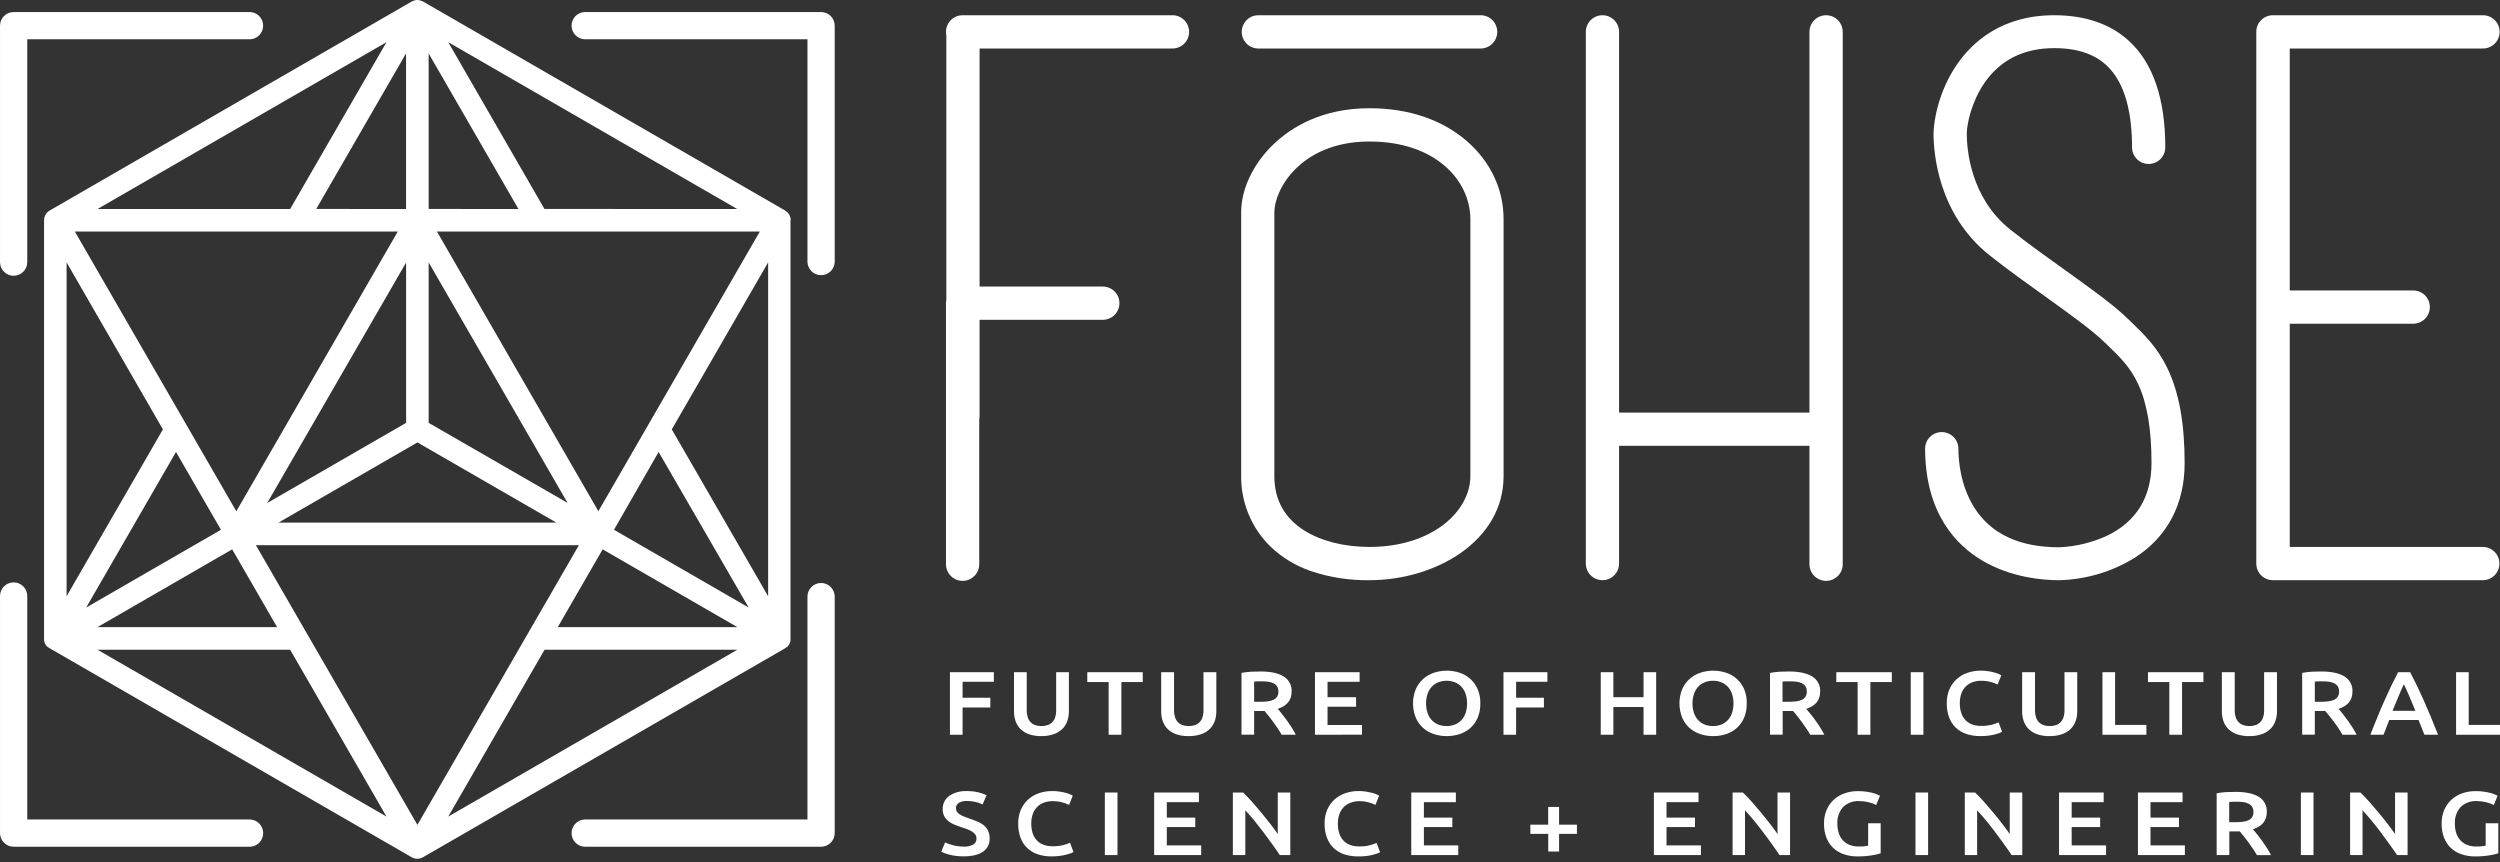 <svg xmlns="http://www.w3.org/2000/svg" width="348" height="120" viewBox="0 0 348 120" fill="none"><rect x="0" y="0" width="348" height="120" fill="#333333" stroke="none"/><path d="M110.064 30.605C110.061 30.484 110.044 30.364 110.013 30.247C110.006 30.216 109.995 30.186 109.981 30.157C109.95 30.057 109.909 29.96 109.859 29.867C109.818 29.804 109.773 29.743 109.723 29.685C109.694 29.638 109.659 29.595 109.619 29.556C109.582 29.521 109.543 29.489 109.501 29.459L109.48 29.441C109.423 29.392 109.362 29.347 109.297 29.309L58.881 0.208L58.734 0.147L58.626 0.104C58.477 0.046 58.32 0.011 58.161 0L58.018 0C57.858 0.011 57.701 0.048 57.552 0.107C57.515 0.117 57.478 0.132 57.445 0.15C57.398 0.167 57.352 0.187 57.309 0.211L6.906 29.309C6.824 29.36 6.746 29.419 6.674 29.484C6.641 29.506 6.611 29.532 6.584 29.559C6.519 29.627 6.46 29.7 6.409 29.778C6.38 29.811 6.355 29.847 6.333 29.885C6.306 29.934 6.283 29.986 6.265 30.039C6.233 30.108 6.205 30.178 6.183 30.251C6.17 30.302 6.162 30.355 6.158 30.408V30.44C6.142 30.512 6.134 30.585 6.133 30.659V88.868C6.13 88.917 6.13 88.966 6.133 89.015C6.133 89.047 6.133 89.083 6.133 89.119C6.133 89.155 6.133 89.14 6.133 89.151C6.137 89.192 6.144 89.233 6.154 89.273C6.175 89.343 6.201 89.411 6.233 89.477V89.498L6.251 89.552V89.591L6.298 89.667C6.347 89.747 6.403 89.822 6.466 89.892C6.488 89.923 6.514 89.952 6.541 89.978C6.589 90.025 6.64 90.069 6.695 90.107H6.72C6.766 90.146 6.815 90.181 6.867 90.211L57.301 119.33C57.385 119.378 57.474 119.417 57.566 119.445C57.602 119.462 57.639 119.476 57.677 119.484C57.81 119.521 57.948 119.54 58.086 119.541C58.222 119.54 58.358 119.522 58.49 119.488L58.583 119.455C58.684 119.424 58.781 119.382 58.873 119.33L109.283 90.247C109.363 90.199 109.438 90.143 109.508 90.082C109.508 90.082 109.526 90.082 109.534 90.061H109.559L109.634 89.985C109.661 89.955 109.686 89.923 109.709 89.889L109.727 89.867C109.774 89.814 109.816 89.756 109.852 89.695L109.902 89.617V89.588C109.932 89.526 109.957 89.463 109.978 89.398C109.99 89.369 110 89.339 110.006 89.308C110.02 89.258 110.03 89.207 110.035 89.154C110.035 89.115 110.035 89.079 110.035 89.043C110.033 89.033 110.033 89.022 110.035 89.011C110.037 88.974 110.037 88.937 110.035 88.9V30.67C110.046 30.649 110.056 30.627 110.064 30.605ZM106.923 36.529V82.995L93.511 59.771L106.923 36.529ZM104.215 84.571L85.464 73.745L91.681 62.915L104.215 84.571ZM102.643 90.44L62.394 113.668L75.805 90.44H102.643ZM77.639 87.296L83.888 76.47L102.643 87.296H77.639ZM60.822 32.231H105.77L83.294 71.159L60.822 32.231ZM59.669 29.083V7.445L72.171 29.097L59.669 29.083ZM75.784 29.083L62.394 5.87L102.625 29.097L75.784 29.083ZM80.579 75.893L58.103 114.821L35.621 75.893H80.579ZM53.799 113.668L13.568 90.44H40.387L53.799 113.668ZM13.568 87.296L32.319 76.466L38.572 87.296H13.568ZM30.757 73.745L11.995 84.571L24.497 62.915L30.757 73.745ZM10.42 32.231H55.371L32.895 71.173L10.42 32.231ZM44.022 29.083L56.524 7.431V29.097L44.022 29.083ZM37.193 70.02L56.531 36.543V58.861L37.193 70.02ZM59.669 58.861V36.529L79.007 70.006L59.669 58.861ZM38.769 72.745L58.107 61.586L77.446 72.745H38.769ZM13.568 29.097L53.799 5.87L40.387 29.097H13.568ZM22.678 59.771L9.27 82.998V36.529L22.678 59.771Z" fill="white"></path><path d="M114.293 1.676H81.378C80.889 1.697 80.428 1.906 80.089 2.259C79.751 2.613 79.562 3.083 79.562 3.572C79.562 4.061 79.751 4.531 80.089 4.885C80.428 5.238 80.889 5.447 81.378 5.468H112.399V36.492C112.42 36.981 112.629 37.443 112.982 37.781C113.335 38.119 113.806 38.308 114.295 38.308C114.784 38.308 115.254 38.119 115.607 37.781C115.961 37.443 116.17 36.981 116.191 36.492V3.581C116.192 3.331 116.144 3.084 116.049 2.852C115.954 2.621 115.814 2.411 115.638 2.234C115.461 2.057 115.252 1.917 115.021 1.821C114.79 1.725 114.543 1.676 114.293 1.676Z" fill="white"></path><path d="M1.9 38.387C2.402 38.386 2.883 38.186 3.238 37.831C3.593 37.476 3.793 36.995 3.794 36.492V5.468H34.815C35.303 5.447 35.765 5.238 36.103 4.885C36.442 4.531 36.63 4.061 36.63 3.572C36.63 3.083 36.442 2.613 36.103 2.259C35.765 1.906 35.303 1.697 34.815 1.676H1.9C1.65 1.676 1.403 1.725 1.172 1.821C0.941 1.917 0.732 2.057 0.555 2.234C0.379 2.411 0.239 2.621 0.144 2.852C0.049 3.084 0.001 3.331 0.002 3.581V36.492C0.003 36.995 0.203 37.477 0.559 37.832C0.915 38.187 1.397 38.387 1.9 38.387Z" fill="white"></path><path d="M34.818 114.073H3.794V83.049C3.805 82.793 3.765 82.537 3.674 82.298C3.584 82.058 3.446 81.839 3.269 81.654C3.092 81.469 2.879 81.321 2.643 81.221C2.408 81.12 2.154 81.068 1.898 81.068C1.642 81.068 1.388 81.12 1.153 81.221C0.917 81.321 0.704 81.469 0.527 81.654C0.35 81.839 0.212 82.058 0.122 82.298C0.031 82.537 -0.009 82.793 0.002 83.049V115.967C0.003 116.471 0.203 116.953 0.559 117.309C0.915 117.664 1.397 117.865 1.9 117.865H34.818C35.307 117.844 35.769 117.635 36.107 117.282C36.445 116.929 36.634 116.458 36.634 115.969C36.634 115.48 36.445 115.01 36.107 114.657C35.769 114.303 35.307 114.094 34.818 114.073Z" fill="white"></path><path d="M114.293 81.151C113.79 81.152 113.308 81.353 112.953 81.709C112.598 82.064 112.398 82.547 112.398 83.049V114.074H81.378C80.889 114.095 80.428 114.304 80.089 114.657C79.751 115.01 79.562 115.481 79.562 115.97C79.562 116.459 79.751 116.929 80.089 117.282C80.428 117.636 80.889 117.845 81.378 117.866H114.293C114.796 117.865 115.278 117.665 115.634 117.309C115.99 116.953 116.19 116.471 116.191 115.968V83.049C116.19 82.546 115.99 82.064 115.634 81.708C115.278 81.353 114.796 81.152 114.293 81.151Z" fill="white"></path><path d="M163.116 2.121H133.997C133.383 2.121 132.794 2.365 132.36 2.798C131.925 3.232 131.681 3.821 131.68 4.434C131.68 4.592 131.697 4.749 131.73 4.904V41.744C131.697 41.894 131.681 42.048 131.68 42.202V78.448C131.667 78.759 131.718 79.07 131.829 79.362C131.94 79.653 132.108 79.92 132.325 80.144C132.541 80.369 132.8 80.548 133.087 80.671C133.374 80.793 133.683 80.856 133.995 80.856C134.307 80.856 134.616 80.793 134.903 80.671C135.19 80.548 135.449 80.369 135.665 80.144C135.881 79.92 136.05 79.653 136.161 79.362C136.272 79.07 136.322 78.759 136.31 78.448V58.393C136.341 58.241 136.357 58.086 136.357 57.931V44.516H153.511C154.124 44.516 154.713 44.272 155.147 43.838C155.581 43.404 155.824 42.816 155.824 42.202C155.824 41.588 155.581 41 155.147 40.566C154.713 40.132 154.124 39.889 153.511 39.889H136.357V6.751H163.116C163.427 6.764 163.738 6.713 164.03 6.602C164.322 6.491 164.588 6.323 164.813 6.106C165.038 5.89 165.216 5.631 165.339 5.344C165.461 5.057 165.524 4.748 165.524 4.436C165.524 4.124 165.461 3.816 165.339 3.529C165.216 3.241 165.038 2.982 164.813 2.766C164.588 2.55 164.322 2.381 164.03 2.27C163.738 2.159 163.427 2.109 163.116 2.121Z" fill="white"></path><path d="M345.522 76.134H318.731V45.06H335.921C336.534 45.06 337.123 44.816 337.556 44.382C337.99 43.948 338.234 43.36 338.234 42.746C338.234 42.133 337.99 41.544 337.556 41.111C337.123 40.677 336.534 40.433 335.921 40.433H318.731V6.751H345.536C345.848 6.764 346.159 6.713 346.45 6.602C346.742 6.491 347.008 6.323 347.233 6.106C347.458 5.89 347.637 5.631 347.759 5.344C347.881 5.057 347.944 4.748 347.944 4.436C347.944 4.124 347.881 3.816 347.759 3.529C347.637 3.241 347.458 2.982 347.233 2.766C347.008 2.55 346.742 2.381 346.45 2.27C346.159 2.159 345.848 2.109 345.536 2.121H316.403C315.793 2.117 315.206 2.354 314.77 2.781C314.334 3.207 314.085 3.789 314.075 4.399C314.075 4.438 314.075 4.477 314.075 4.517V78.448C314.075 79.062 314.319 79.651 314.754 80.086C315.188 80.52 315.778 80.765 316.392 80.765H345.511C345.823 80.777 346.134 80.726 346.425 80.615C346.717 80.504 346.983 80.336 347.208 80.12C347.433 79.903 347.612 79.644 347.734 79.357C347.856 79.07 347.919 78.761 347.919 78.449C347.919 78.137 347.856 77.829 347.734 77.542C347.612 77.255 347.433 76.995 347.208 76.779C346.983 76.563 346.717 76.394 346.425 76.283C346.134 76.173 345.823 76.122 345.511 76.134H345.522Z" fill="white"></path><path d="M204.221 19.672C200.772 16.66 196.074 15.066 190.634 15.066C183.991 15.066 179.758 17.738 177.383 19.976C174.493 22.691 172.771 26.272 172.771 29.556V66.274C172.755 68.094 173.105 69.898 173.802 71.579C174.498 73.26 175.526 74.783 176.825 76.058C178.412 77.582 180.311 78.743 182.39 79.464C185.04 80.368 187.827 80.808 190.627 80.764C199.805 80.764 209.299 75.342 209.299 66.274V30.523C209.306 26.39 207.501 22.537 204.221 19.672ZM204.676 30.523V66.274C204.676 71.12 199.422 76.133 190.634 76.133C187.149 76.133 183.944 75.331 181.606 73.874C178.809 72.133 177.39 69.576 177.39 66.274V29.556C177.39 28.088 178.193 25.595 180.449 23.407C182.193 21.717 185.38 19.697 190.634 19.697C199.852 19.697 204.676 25.144 204.676 30.523Z" fill="white"></path><path d="M296.824 44.981L296.255 45.565L296.821 44.981L296.284 44.458C294.246 42.46 291.098 40.204 287.452 37.597C284.945 35.806 282.345 33.944 279.864 31.981C274.216 27.515 273.776 20.625 273.776 18.62C273.776 17.277 274.435 14.183 276.204 11.59C278.42 8.345 281.697 6.701 285.952 6.701C289.644 6.701 292.298 7.776 294.074 10.018C295.85 12.259 296.781 15.805 296.781 20.511C296.781 21.124 297.025 21.713 297.459 22.146C297.893 22.58 298.481 22.824 299.095 22.824C299.708 22.824 300.297 22.58 300.731 22.146C301.165 21.713 301.408 21.124 301.408 20.511C301.408 13.742 299.7 8.75 296.327 5.674C293.745 3.317 290.238 2.121 285.941 2.121C278.621 2.121 274.524 5.874 272.372 9.026C269.822 12.761 269.149 16.933 269.149 18.62C269.149 21.127 269.714 29.818 276.977 35.559C279.52 37.572 282.174 39.47 284.745 41.31C288.083 43.699 291.234 45.966 293.028 47.714L293.583 48.254C295.098 49.719 296.527 51.102 297.623 53.444C298.88 56.122 299.489 59.725 299.489 64.456C299.489 69.187 297.379 72.646 293.222 74.609C291.148 75.552 288.912 76.086 286.636 76.181C281.053 76.181 277.056 74.286 274.753 70.544C272.895 67.529 272.605 64.13 272.605 62.372C272.581 61.773 272.327 61.207 271.895 60.792C271.464 60.377 270.888 60.146 270.289 60.146C269.691 60.146 269.115 60.377 268.683 60.792C268.252 61.207 267.998 61.773 267.974 62.372C267.974 71.486 272.347 75.944 276.014 78.079C280.025 80.414 284.38 80.765 286.621 80.765C290.337 80.675 293.963 79.603 297.129 77.656C301.691 74.752 304.101 70.186 304.101 64.456C304.101 58.944 303.328 54.651 301.738 51.331C300.341 48.387 298.472 46.578 296.824 44.981Z" fill="white"></path><path d="M175.077 6.752H206.191C206.789 6.728 207.355 6.474 207.77 6.042C208.185 5.611 208.417 5.035 208.417 4.436C208.417 3.838 208.185 3.262 207.77 2.83C207.355 2.399 206.789 2.145 206.191 2.121H175.077C174.479 2.145 173.913 2.399 173.498 2.83C173.083 3.262 172.851 3.838 172.851 4.436C172.851 5.035 173.083 5.611 173.498 6.042C173.913 6.474 174.479 6.728 175.077 6.752Z" fill="white"></path><path d="M254.193 2.121C253.58 2.121 252.991 2.365 252.556 2.798C252.122 3.232 251.877 3.821 251.876 4.435V57.437H225.375V4.435C225.375 3.821 225.132 3.233 224.698 2.799C224.264 2.365 223.675 2.121 223.062 2.121C222.448 2.121 221.86 2.365 221.426 2.799C220.992 3.233 220.748 3.821 220.748 4.435V78.448C220.748 79.061 220.992 79.65 221.426 80.084C221.86 80.517 222.448 80.761 223.062 80.761C223.675 80.761 224.264 80.517 224.698 80.084C225.132 79.65 225.375 79.061 225.375 78.448V62.053H251.876V78.448C251.864 78.759 251.915 79.07 252.026 79.362C252.137 79.654 252.305 79.92 252.521 80.145C252.738 80.37 252.997 80.548 253.284 80.671C253.571 80.793 253.88 80.856 254.192 80.856C254.504 80.856 254.812 80.793 255.099 80.671C255.386 80.548 255.646 80.37 255.862 80.145C256.078 79.92 256.247 79.654 256.358 79.362C256.468 79.07 256.519 78.759 256.507 78.448V4.435C256.506 3.821 256.262 3.233 255.828 2.8C255.395 2.366 254.807 2.122 254.193 2.121Z" fill="white"></path><path d="M132.231 102.276V93.57H138.344V94.903H133.99V97.126H137.854V98.484H133.99V102.276H132.231Z" fill="white"></path><path d="M144.945 102.466C144.367 102.479 143.792 102.392 143.244 102.208C142.802 102.058 142.399 101.814 142.062 101.492C141.752 101.184 141.516 100.811 141.371 100.4C141.219 99.955 141.144 99.487 141.149 99.017V93.57H142.921V98.86C142.914 99.202 142.964 99.543 143.068 99.87C143.15 100.128 143.294 100.363 143.487 100.554C143.668 100.731 143.887 100.865 144.128 100.944C144.397 101.03 144.677 101.073 144.959 101.069C145.243 101.072 145.526 101.03 145.797 100.944C146.049 100.865 146.279 100.725 146.466 100.538C146.653 100.351 146.792 100.122 146.871 99.87C146.976 99.543 147.025 99.202 147.018 98.86V93.57H148.791V99.01C148.796 99.481 148.717 99.949 148.558 100.393C148.411 100.804 148.174 101.177 147.863 101.485C147.522 101.808 147.113 102.052 146.667 102.201C146.112 102.387 145.53 102.477 144.945 102.466Z" fill="white"></path><path d="M159.069 93.57V94.942H156.097V102.276H154.324V94.942H151.351V93.57H159.069Z" fill="white"></path><path d="M165.433 102.466C164.855 102.479 164.28 102.392 163.732 102.208C163.29 102.058 162.887 101.814 162.55 101.492C162.241 101.184 162.004 100.811 161.859 100.4C161.707 99.955 161.632 99.487 161.637 99.017V93.57H163.427V98.86C163.42 99.202 163.47 99.543 163.574 99.87C163.656 100.128 163.8 100.363 163.993 100.554C164.174 100.731 164.393 100.865 164.634 100.944C164.903 101.03 165.183 101.073 165.465 101.069C165.749 101.072 166.032 101.03 166.303 100.944C166.555 100.865 166.785 100.725 166.972 100.538C167.159 100.351 167.298 100.122 167.377 99.87C167.482 99.543 167.531 99.202 167.524 98.86V93.57H169.315V99.01C169.319 99.481 169.241 99.948 169.086 100.393C168.936 100.804 168.697 101.176 168.387 101.485C168.047 101.809 167.638 102.054 167.191 102.201C166.625 102.391 166.03 102.481 165.433 102.466Z" fill="white"></path><path d="M175.482 93.471C176.878 93.471 177.946 93.701 178.683 94.162C179.043 94.379 179.336 94.691 179.532 95.062C179.727 95.434 179.818 95.852 179.794 96.271C179.794 97.465 179.148 98.265 177.856 98.671C178.032 98.864 178.232 99.097 178.454 99.387C178.676 99.677 178.905 99.963 179.138 100.286C179.371 100.608 179.593 100.938 179.808 101.278C180.023 101.618 180.213 101.951 180.381 102.277H178.411C178.236 101.976 178.053 101.672 177.842 101.367C177.63 101.063 177.43 100.762 177.219 100.476C177.007 100.189 176.803 99.913 176.599 99.659C176.395 99.405 176.202 99.176 176.026 98.972C175.897 98.972 175.783 98.972 175.689 98.972H174.576V102.263H172.817V93.668C173.269 93.581 173.726 93.525 174.185 93.499C174.669 93.499 175.099 93.471 175.482 93.471ZM175.607 94.839C175.249 94.839 174.891 94.839 174.576 94.874V97.689H175.342C175.72 97.692 176.098 97.671 176.474 97.629C176.757 97.598 177.033 97.521 177.29 97.399C177.494 97.305 177.665 97.153 177.784 96.962C177.906 96.744 177.964 96.496 177.953 96.246C177.96 96.009 177.902 95.775 177.784 95.569C177.668 95.381 177.502 95.228 177.305 95.129C177.069 95.013 176.816 94.934 176.556 94.896C176.241 94.856 175.924 94.842 175.607 94.853V94.839Z" fill="white"></path><path d="M183.045 102.276V93.57H189.259V94.903H184.793V97.051H188.768V98.373H184.793V100.923H189.592V102.266L183.045 102.276Z" fill="white"></path><path d="M206.062 97.917C206.077 98.591 205.955 99.261 205.704 99.886C205.476 100.431 205.133 100.92 204.697 101.319C204.265 101.703 203.76 101.996 203.211 102.178C202.03 102.565 200.757 102.565 199.576 102.178C199.025 101.997 198.516 101.705 198.083 101.319C197.645 100.92 197.3 100.432 197.069 99.886C196.567 98.621 196.567 97.212 197.069 95.947C197.304 95.4 197.654 94.912 198.097 94.515C198.532 94.127 199.042 93.832 199.594 93.648C200.764 93.261 202.027 93.261 203.197 93.648C203.747 93.83 204.253 94.126 204.683 94.515C205.117 94.916 205.462 95.404 205.696 95.947C205.955 96.571 206.08 97.242 206.062 97.917ZM198.509 97.917C198.505 98.358 198.571 98.797 198.706 99.217C198.822 99.584 199.015 99.922 199.272 100.209C199.521 100.483 199.828 100.7 200.171 100.843C200.938 101.144 201.792 101.144 202.559 100.843C202.901 100.699 203.208 100.483 203.458 100.209C203.714 99.921 203.906 99.583 204.024 99.217C204.282 98.369 204.282 97.464 204.024 96.617C203.906 96.251 203.714 95.913 203.458 95.625C203.208 95.351 202.901 95.135 202.559 94.991C201.793 94.685 200.938 94.685 200.171 94.991C199.827 95.134 199.52 95.352 199.272 95.628C199.017 95.918 198.825 96.257 198.706 96.624C198.571 97.041 198.504 97.478 198.509 97.917Z" fill="white"></path><path d="M209.285 102.276V93.57H215.398V94.903H211.043V97.126H214.911V98.484H211.043V102.276H209.285Z" fill="white"></path><path d="M228.781 93.57H230.539V102.276H228.781V98.419H224.58V102.276H222.822V93.57H224.58V97.051H228.781V93.57Z" fill="white"></path><path d="M243.145 97.917C243.163 98.591 243.041 99.261 242.787 99.886C242.561 100.431 242.219 100.92 241.784 101.319C241.352 101.703 240.847 101.996 240.298 102.178C239.713 102.374 239.1 102.472 238.483 102.468C237.863 102.472 237.247 102.374 236.66 102.178C236.109 101.996 235.601 101.703 235.166 101.319C234.731 100.919 234.387 100.431 234.156 99.886C233.654 98.621 233.654 97.212 234.156 95.947C234.391 95.401 234.74 94.913 235.181 94.515C235.617 94.127 236.128 93.833 236.681 93.648C237.851 93.261 239.114 93.261 240.284 93.648C240.841 93.829 241.354 94.126 241.786 94.522C242.219 94.917 242.561 95.401 242.791 95.94C243.048 96.566 243.169 97.24 243.145 97.917ZM235.592 97.917C235.586 98.358 235.653 98.797 235.789 99.217C235.906 99.584 236.099 99.922 236.355 100.209C236.604 100.484 236.911 100.7 237.254 100.843C237.635 100.998 238.043 101.075 238.454 101.068C238.86 101.074 239.264 100.998 239.639 100.843C239.983 100.7 240.291 100.484 240.542 100.209C240.797 99.921 240.99 99.583 241.108 99.217C241.365 98.369 241.365 97.464 241.108 96.617C240.99 96.251 240.797 95.913 240.542 95.625C240.291 95.35 239.983 95.134 239.639 94.991C239.264 94.833 238.861 94.755 238.454 94.762C238.042 94.754 237.634 94.832 237.254 94.991C236.914 95.131 236.609 95.345 236.362 95.618C236.108 95.907 235.915 96.246 235.797 96.613C235.656 97.033 235.587 97.474 235.592 97.917Z" fill="white"></path><path d="M249.033 93.471C250.43 93.471 251.504 93.701 252.256 94.162C252.615 94.38 252.908 94.691 253.103 95.063C253.299 95.434 253.39 95.852 253.366 96.271C253.366 97.465 252.719 98.265 251.425 98.671C251.601 98.864 251.783 99.097 252.023 99.387C252.263 99.677 252.474 99.963 252.707 100.286C252.94 100.608 253.166 100.938 253.377 101.278C253.588 101.618 253.782 101.951 253.95 102.277H251.984C251.805 101.976 251.626 101.672 251.411 101.367C251.196 101.063 250.999 100.762 250.788 100.476C250.576 100.189 250.372 99.913 250.168 99.659C249.964 99.405 249.774 99.176 249.595 98.972C249.466 98.972 249.355 98.972 249.262 98.972H248.145V102.263H246.386V93.668C246.838 93.582 247.295 93.525 247.754 93.499C248.22 93.499 248.653 93.471 249.033 93.471ZM249.158 94.839C248.8 94.839 248.442 94.839 248.127 94.874V97.689H248.897C249.275 97.692 249.653 97.671 250.028 97.629C250.312 97.598 250.588 97.521 250.845 97.399C251.049 97.305 251.22 97.153 251.339 96.962C251.46 96.744 251.519 96.496 251.507 96.246C251.515 96.009 251.457 95.775 251.339 95.569C251.223 95.381 251.057 95.228 250.859 95.129C250.624 95.013 250.371 94.934 250.111 94.896C249.795 94.856 249.476 94.842 249.158 94.853V94.839Z" fill="white"></path><path d="M263.34 93.57V94.942H260.357V102.276H258.584V94.942H255.612V93.57H263.34Z" fill="white"></path><path d="M265.976 93.57H267.738V102.276H265.976V93.57Z" fill="white"></path><path d="M275.649 102.465C274.985 102.474 274.326 102.371 273.697 102.161C273.148 101.979 272.646 101.677 272.228 101.276C271.821 100.872 271.507 100.383 271.308 99.844C271.085 99.224 270.977 98.569 270.989 97.91C270.972 97.247 271.094 96.589 271.347 95.976C271.578 95.432 271.923 94.944 272.357 94.544C272.794 94.148 273.307 93.846 273.865 93.656C274.463 93.451 275.092 93.35 275.724 93.355C276.083 93.353 276.443 93.381 276.798 93.437C277.084 93.482 277.368 93.543 277.647 93.62C277.853 93.672 278.055 93.742 278.248 93.831L278.582 93.996L278.066 95.288C277.762 95.132 277.441 95.012 277.11 94.93C276.67 94.815 276.217 94.759 275.763 94.762C275.365 94.759 274.968 94.824 274.592 94.956C274.24 95.081 273.919 95.28 273.65 95.539C273.374 95.817 273.161 96.152 273.027 96.52C272.872 96.96 272.797 97.423 272.805 97.888C272.8 98.319 272.859 98.747 272.98 99.16C273.086 99.526 273.269 99.866 273.518 100.155C273.767 100.445 274.083 100.67 274.438 100.811C274.865 100.975 275.32 101.054 275.777 101.044C276.29 101.057 276.803 100.999 277.299 100.872C277.609 100.789 277.912 100.682 278.206 100.553L278.682 101.846C278.55 101.933 278.41 102.006 278.263 102.064C278.041 102.141 277.815 102.207 277.586 102.261C277.296 102.327 277.003 102.377 276.709 102.412C276.356 102.449 276.003 102.467 275.649 102.465Z" fill="white"></path><path d="M285.278 102.466C284.701 102.479 284.125 102.392 283.577 102.208C283.136 102.058 282.733 101.814 282.396 101.492C282.086 101.185 281.851 100.811 281.708 100.4C281.553 99.955 281.477 99.488 281.482 99.017V93.57H283.273V98.86C283.266 99.202 283.315 99.543 283.42 99.87C283.5 100.122 283.639 100.351 283.826 100.538C284.013 100.725 284.242 100.864 284.494 100.944C284.763 101.03 285.043 101.073 285.325 101.069C285.609 101.072 285.892 101.03 286.163 100.944C286.406 100.866 286.628 100.732 286.811 100.554C287.004 100.363 287.148 100.128 287.23 99.87C287.335 99.543 287.384 99.202 287.377 98.86V93.57H289.15V99.01C289.156 99.481 289.078 99.949 288.921 100.393C288.771 100.804 288.532 101.176 288.222 101.485C287.882 101.808 287.475 102.053 287.03 102.201C286.466 102.39 285.873 102.479 285.278 102.466Z" fill="white"></path><path d="M298.776 100.908V102.276H292.663V93.57H294.421V100.908H298.776Z" fill="white"></path><path d="M306.716 93.57V94.942H303.743V102.276H301.97V94.942H298.998V93.57H306.716Z" fill="white"></path><path d="M313.079 102.466C312.502 102.479 311.926 102.392 311.378 102.208C310.938 102.058 310.536 101.814 310.2 101.492C309.89 101.185 309.653 100.812 309.509 100.4C309.354 99.955 309.278 99.488 309.283 99.017V93.57H311.074V98.86C311.067 99.202 311.116 99.543 311.221 99.87C311.306 100.127 311.449 100.361 311.64 100.554C311.822 100.73 312.041 100.863 312.281 100.944C312.549 101.03 312.83 101.072 313.112 101.069C313.396 101.072 313.679 101.03 313.95 100.944C314.193 100.866 314.415 100.732 314.598 100.554C314.791 100.363 314.935 100.128 315.017 99.87C315.123 99.544 315.173 99.202 315.164 98.86V93.57H316.954V99.01C316.96 99.481 316.883 99.949 316.725 100.393C316.575 100.804 316.337 101.176 316.027 101.485C315.687 101.808 315.28 102.053 314.834 102.201C314.269 102.39 313.675 102.48 313.079 102.466Z" fill="white"></path><path d="M323.128 93.471C324.525 93.471 325.599 93.701 326.352 94.162C326.71 94.38 327.003 94.691 327.199 95.063C327.394 95.434 327.485 95.852 327.462 96.271C327.462 97.465 326.815 98.265 325.521 98.671C325.696 98.864 325.897 99.097 326.122 99.387C326.348 99.677 326.574 99.963 326.803 100.286C327.032 100.608 327.261 100.938 327.476 101.278C327.691 101.618 327.881 101.951 328.045 102.277H326.079C325.9 101.976 325.721 101.672 325.506 101.367C325.291 101.063 325.095 100.762 324.887 100.476C324.679 100.189 324.461 99.917 324.246 99.659C324.031 99.401 323.852 99.176 323.673 98.972C323.544 98.972 323.433 98.972 323.34 98.972H322.222V102.263H320.464V93.668C320.916 93.582 321.373 93.526 321.832 93.499C322.312 93.499 322.749 93.471 323.128 93.471ZM323.254 94.839C322.896 94.839 322.538 94.839 322.222 94.874V97.689H322.989C323.367 97.692 323.745 97.671 324.12 97.629C324.404 97.598 324.68 97.521 324.937 97.399C325.14 97.305 325.312 97.153 325.431 96.962C325.554 96.744 325.612 96.496 325.599 96.246C325.609 96.009 325.55 95.774 325.431 95.569C325.315 95.381 325.149 95.228 324.951 95.129C324.716 95.012 324.463 94.933 324.203 94.896C323.888 94.856 323.571 94.842 323.254 94.853V94.839Z" fill="white"></path><path d="M337.478 102.276C337.346 101.918 337.213 101.592 337.07 101.259C336.927 100.926 336.798 100.579 336.665 100.228H332.579C332.45 100.586 332.318 100.926 332.182 101.266C332.046 101.607 331.913 101.94 331.784 102.276H329.954C330.312 101.345 330.67 100.486 330.986 99.701C331.301 98.917 331.63 98.169 331.942 97.467C332.253 96.765 332.561 96.091 332.869 95.454C333.177 94.817 333.492 94.19 333.818 93.57H335.494C335.82 94.19 336.139 94.82 336.443 95.454C336.748 96.088 337.059 96.761 337.374 97.467C337.69 98.172 338.005 98.899 338.338 99.701C338.671 100.504 339.015 101.345 339.376 102.276H337.478ZM334.613 95.254C334.398 95.698 334.16 96.238 333.897 96.876C333.621 97.51 333.338 98.201 333.038 98.946H336.221C335.923 98.201 335.634 97.506 335.355 96.862C335.075 96.217 334.832 95.683 334.624 95.261L334.613 95.254Z" fill="white"></path><path d="M348 100.908V102.276H341.887V93.57H343.645V100.908H348Z" fill="white"></path><path d="M134.115 117.843C134.594 117.878 135.073 117.778 135.497 117.553C135.634 117.466 135.745 117.345 135.821 117.202C135.896 117.059 135.933 116.898 135.927 116.737C135.933 116.546 135.882 116.357 135.78 116.196C135.671 116.033 135.529 115.894 135.365 115.788C135.154 115.654 134.931 115.541 134.699 115.451C134.407 115.333 134.109 115.23 133.807 115.143C133.47 115.032 133.148 114.914 132.837 114.785C132.54 114.665 132.262 114.502 132.013 114.301C131.779 114.11 131.584 113.876 131.44 113.61C131.29 113.311 131.216 112.978 131.225 112.643C131.211 112.283 131.287 111.926 131.445 111.602C131.603 111.278 131.839 110.999 132.131 110.788C132.861 110.305 133.728 110.07 134.602 110.118C135.145 110.111 135.686 110.173 136.214 110.301C136.597 110.39 136.97 110.522 137.324 110.695L136.779 111.977C136.449 111.815 136.101 111.695 135.741 111.619C135.357 111.535 134.966 111.493 134.573 111.494C134.187 111.472 133.802 111.565 133.467 111.759C133.34 111.836 133.236 111.945 133.166 112.075C133.095 112.205 133.061 112.352 133.066 112.5C133.062 112.674 133.108 112.845 133.198 112.994C133.299 113.138 133.428 113.26 133.578 113.352C133.759 113.471 133.951 113.571 134.151 113.653C134.369 113.746 134.606 113.832 134.867 113.918C135.322 114.069 135.73 114.219 136.088 114.377C136.418 114.512 136.725 114.698 136.998 114.928C137.237 115.136 137.429 115.392 137.56 115.68C137.7 116.012 137.768 116.37 137.757 116.729C137.772 117.088 137.694 117.445 137.532 117.765C137.369 118.086 137.128 118.359 136.83 118.559C136.209 118.989 135.304 119.204 134.115 119.204C133.749 119.207 133.382 119.184 133.019 119.136C132.723 119.095 132.429 119.039 132.138 118.968C131.914 118.91 131.693 118.841 131.476 118.76C131.323 118.703 131.173 118.637 131.028 118.563L131.547 117.27C131.876 117.418 132.216 117.538 132.564 117.628C133.069 117.773 133.591 117.845 134.115 117.843Z" fill="white"></path><path d="M146.395 119.212C145.732 119.222 145.072 119.12 144.443 118.912C143.895 118.734 143.395 118.434 142.981 118.033C142.567 117.633 142.25 117.143 142.055 116.602C141.831 115.981 141.723 115.324 141.736 114.664C141.719 114.002 141.841 113.343 142.094 112.73C142.327 112.188 142.671 111.7 143.104 111.298C143.541 110.903 144.054 110.602 144.612 110.413C145.21 110.209 145.838 110.108 146.47 110.113C146.83 110.11 147.19 110.137 147.545 110.195C147.871 110.249 148.153 110.309 148.393 110.374C148.6 110.429 148.801 110.5 148.995 110.589L149.332 110.754L148.812 112.046C148.509 111.89 148.188 111.77 147.856 111.688C147.417 111.571 146.964 111.515 146.51 111.52C146.111 111.517 145.715 111.582 145.339 111.713C144.986 111.837 144.665 112.037 144.397 112.297C144.121 112.575 143.908 112.91 143.774 113.278C143.619 113.717 143.543 114.181 143.552 114.646C143.546 115.075 143.606 115.503 143.727 115.914C143.832 116.282 144.015 116.623 144.264 116.913C144.515 117.2 144.83 117.424 145.185 117.565C145.611 117.731 146.067 117.81 146.524 117.798C147.037 117.812 147.549 117.755 148.046 117.63C148.355 117.545 148.658 117.438 148.952 117.311L149.428 118.604C149.284 118.685 149.131 118.752 148.974 118.804C148.752 118.881 148.526 118.946 148.297 118.998C148.008 119.067 147.715 119.117 147.419 119.148C147.079 119.189 146.737 119.211 146.395 119.212Z" fill="white"></path><path d="M153.794 110.319H155.552V119.025H153.794V110.319Z" fill="white"></path><path d="M160.659 119.025V110.319H166.887V111.662H162.417V113.811H166.382V115.129H162.417V117.679H167.206V119.025H160.659Z" fill="white"></path><path d="M178.146 119.025C177.831 118.548 177.473 118.034 177.072 117.485C176.681 116.937 176.277 116.382 175.858 115.827C175.439 115.272 175.013 114.731 174.583 114.205C174.153 113.679 173.738 113.213 173.347 112.794V119.025H171.614V110.319H173.047C173.405 110.677 173.816 111.086 174.246 111.569C174.676 112.053 175.106 112.55 175.535 113.07C175.965 113.589 176.388 114.112 176.792 114.635C177.197 115.158 177.559 115.645 177.867 116.096V110.319H179.611V119.025H178.146Z" fill="white"></path><path d="M189.047 119.212C188.383 119.222 187.722 119.12 187.092 118.912C186.545 118.733 186.046 118.432 185.633 118.032C185.219 117.632 184.903 117.143 184.707 116.602C184.482 115.981 184.373 115.324 184.385 114.664C184.368 114.002 184.49 113.343 184.743 112.73C184.976 112.188 185.32 111.7 185.753 111.298C186.19 110.903 186.703 110.602 187.26 110.413C187.857 110.21 188.485 110.108 189.115 110.113C189.475 110.109 189.835 110.137 190.19 110.195C190.516 110.249 190.802 110.31 191.042 110.374C191.248 110.429 191.45 110.5 191.644 110.589C191.801 110.664 191.912 110.718 191.977 110.754L191.461 112.046C191.157 111.89 190.837 111.77 190.505 111.688C190.066 111.571 189.613 111.515 189.158 111.52C188.768 111.527 188.382 111.599 188.016 111.735C187.663 111.858 187.342 112.057 187.074 112.319C186.798 112.597 186.585 112.932 186.451 113.3C186.296 113.739 186.221 114.202 186.229 114.668C186.224 115.097 186.283 115.524 186.404 115.936C186.509 116.304 186.692 116.645 186.942 116.935C187.192 117.222 187.508 117.445 187.862 117.587C188.288 117.753 188.744 117.832 189.201 117.819C189.714 117.834 190.226 117.777 190.723 117.651C191.033 117.566 191.335 117.46 191.629 117.332L192.106 118.625C191.961 118.706 191.808 118.773 191.651 118.826C191.429 118.903 191.203 118.967 190.974 119.019C190.684 119.088 190.39 119.139 190.093 119.169C189.746 119.205 189.397 119.219 189.047 119.212Z" fill="white"></path><path d="M196.446 119.025V110.319H202.656V111.662H198.205V113.811H202.165V115.129H198.205V117.679H202.989V119.025H196.446Z" fill="white"></path><path d="M213.024 114.791H215.509V112.327H217.024V114.791H219.509V116.07H217.024V118.537H215.516V116.073H213.031L213.024 114.791Z" fill="white"></path><path d="M230.221 119.025V110.319H236.431V111.662H231.979V113.811H235.944V115.129H231.979V117.679H236.767V119.025H230.221Z" fill="white"></path><path d="M247.708 119.025C247.393 118.548 247.035 118.034 246.633 117.485C246.243 116.937 245.838 116.382 245.419 115.827C245 115.272 244.574 114.731 244.141 114.205C243.708 113.679 243.296 113.213 242.905 112.794V119.025H241.176V110.319H242.608C242.981 110.67 243.382 111.087 243.811 111.569C244.241 112.051 244.671 112.552 245.101 113.07C245.533 113.588 245.952 114.109 246.358 114.635C246.762 115.158 247.12 115.645 247.432 116.096V110.319H249.176V119.025H247.708Z" fill="white"></path><path d="M258.831 111.513C258.414 111.485 257.995 111.545 257.602 111.689C257.209 111.832 256.851 112.057 256.55 112.347C255.995 112.987 255.712 113.819 255.762 114.665C255.757 115.101 255.82 115.536 255.948 115.954C256.062 116.323 256.252 116.663 256.507 116.953C256.762 117.234 257.076 117.454 257.427 117.598C257.838 117.762 258.278 117.841 258.72 117.83C259.028 117.83 259.293 117.83 259.515 117.802C259.694 117.787 259.871 117.759 260.045 117.719V114.6H261.789V118.783C261.387 118.907 260.977 119 260.561 119.062C259.901 119.169 259.234 119.219 258.566 119.213C257.916 119.221 257.269 119.118 256.654 118.908C256.105 118.731 255.604 118.432 255.186 118.035C254.768 117.637 254.445 117.152 254.24 116.613C254.005 115.994 253.891 115.337 253.903 114.675C253.889 114.013 254.011 113.355 254.261 112.741C254.494 112.198 254.84 111.709 255.275 111.309C255.712 110.914 256.225 110.613 256.783 110.424C257.375 110.221 257.997 110.119 258.623 110.124C259.024 110.119 259.424 110.147 259.82 110.206C260.178 110.26 260.468 110.32 260.718 110.385C260.931 110.439 261.138 110.511 261.338 110.6C261.503 110.675 261.617 110.729 261.696 110.765L261.166 112.057C260.836 111.887 260.486 111.759 260.124 111.674C259.701 111.568 259.267 111.514 258.831 111.513Z" fill="white"></path><path d="M266.635 110.319H268.393V119.025H266.635V110.319Z" fill="white"></path><path d="M280.018 119.025C279.702 118.548 279.344 118.034 278.943 117.485C278.553 116.937 278.148 116.382 277.729 115.827C277.31 115.272 276.884 114.731 276.451 114.205C276.017 113.679 275.606 113.213 275.215 112.794V119.025H273.5V110.319H274.932C275.305 110.67 275.706 111.087 276.136 111.569C276.565 112.051 276.995 112.552 277.425 113.07C277.859 113.588 278.278 114.109 278.682 114.635C279.086 115.158 279.445 115.645 279.756 116.096V110.319H281.5V119.025H280.018Z" fill="white"></path><path d="M286.618 119.025V110.319H292.831V111.662H288.376V113.811H292.341V115.129H288.376V117.679H293.164V119.025H286.618Z" fill="white"></path><path d="M297.601 119.025V110.319H303.811V111.662H299.349V113.811H303.31V115.129H299.349V117.679H304.134V119.025H297.601Z" fill="white"></path><path d="M311.21 110.229C312.607 110.229 313.674 110.462 314.433 110.921C314.791 111.139 315.083 111.451 315.278 111.822C315.473 112.194 315.564 112.611 315.54 113.03C315.54 114.224 314.894 115.024 313.602 115.429C313.778 115.623 313.978 115.859 314.2 116.146C314.422 116.432 314.652 116.722 314.884 117.045C315.117 117.367 315.339 117.696 315.554 118.037C315.769 118.377 315.959 118.706 316.127 119.036H314.161C313.982 118.731 313.803 118.43 313.588 118.123C313.373 117.815 313.176 117.521 312.965 117.231C312.754 116.941 312.549 116.672 312.345 116.414C312.141 116.156 311.948 115.931 311.772 115.73C311.643 115.73 311.532 115.73 311.439 115.73H310.322V119.021H308.56V110.426C309.012 110.34 309.469 110.284 309.928 110.258C310.411 110.244 310.852 110.229 311.21 110.229ZM311.335 111.601C310.977 111.601 310.619 111.601 310.304 111.637V114.452H311.07C311.449 114.455 311.827 114.433 312.202 114.387C312.485 114.36 312.762 114.284 313.019 114.162C313.223 114.067 313.395 113.913 313.513 113.721C313.635 113.503 313.693 113.255 313.681 113.005C313.689 112.768 313.63 112.534 313.513 112.328C313.398 112.139 313.231 111.986 313.033 111.888C312.798 111.77 312.545 111.691 312.284 111.655C311.975 111.612 311.662 111.595 311.35 111.601H311.335Z" fill="white"></path><path d="M320.281 110.319H322.04V119.025H320.281V110.319Z" fill="white"></path><path d="M333.668 119.025C333.349 118.545 332.998 118.033 332.594 117.485C332.189 116.937 331.795 116.382 331.379 115.827C330.964 115.272 330.534 114.731 330.101 114.205C329.668 113.679 329.256 113.213 328.865 112.794V119.025H327.136V110.319H328.568C328.941 110.67 329.341 111.087 329.768 111.569C330.195 112.051 330.626 112.552 331.061 113.07C331.495 113.588 331.914 114.109 332.318 114.635C332.722 115.158 333.081 115.645 333.392 116.096V110.319H335.136V119.025H333.668Z" fill="white"></path><path d="M344.791 111.513C344.374 111.485 343.955 111.544 343.562 111.688C343.169 111.832 342.811 112.057 342.51 112.347C341.954 112.987 341.67 113.819 341.719 114.665C341.714 115.102 341.778 115.537 341.908 115.954C342.022 116.323 342.212 116.663 342.467 116.953C342.722 117.234 343.036 117.454 343.387 117.598C343.798 117.762 344.238 117.841 344.68 117.83C344.985 117.83 345.25 117.83 345.475 117.802C345.654 117.787 345.831 117.759 346.005 117.719V114.6H347.764V118.783C347.362 118.906 346.951 119 346.535 119.062C345.876 119.169 345.208 119.219 344.541 119.213C343.89 119.221 343.244 119.118 342.628 118.908C342.08 118.731 341.578 118.432 341.16 118.035C340.743 117.638 340.419 117.152 340.214 116.613C339.979 115.994 339.865 115.337 339.878 114.675C339.861 114.013 339.983 113.354 340.236 112.741C340.469 112.198 340.814 111.709 341.249 111.309C341.686 110.914 342.199 110.613 342.757 110.424C343.349 110.221 343.972 110.119 344.598 110.124C344.997 110.119 345.396 110.146 345.79 110.206C346.148 110.26 346.442 110.321 346.693 110.385C346.905 110.439 347.112 110.511 347.312 110.6C347.477 110.675 347.592 110.729 347.67 110.765L347.14 112.057C346.81 111.887 346.46 111.759 346.098 111.674C345.671 111.567 345.232 111.513 344.791 111.513Z" fill="white"></path></svg>